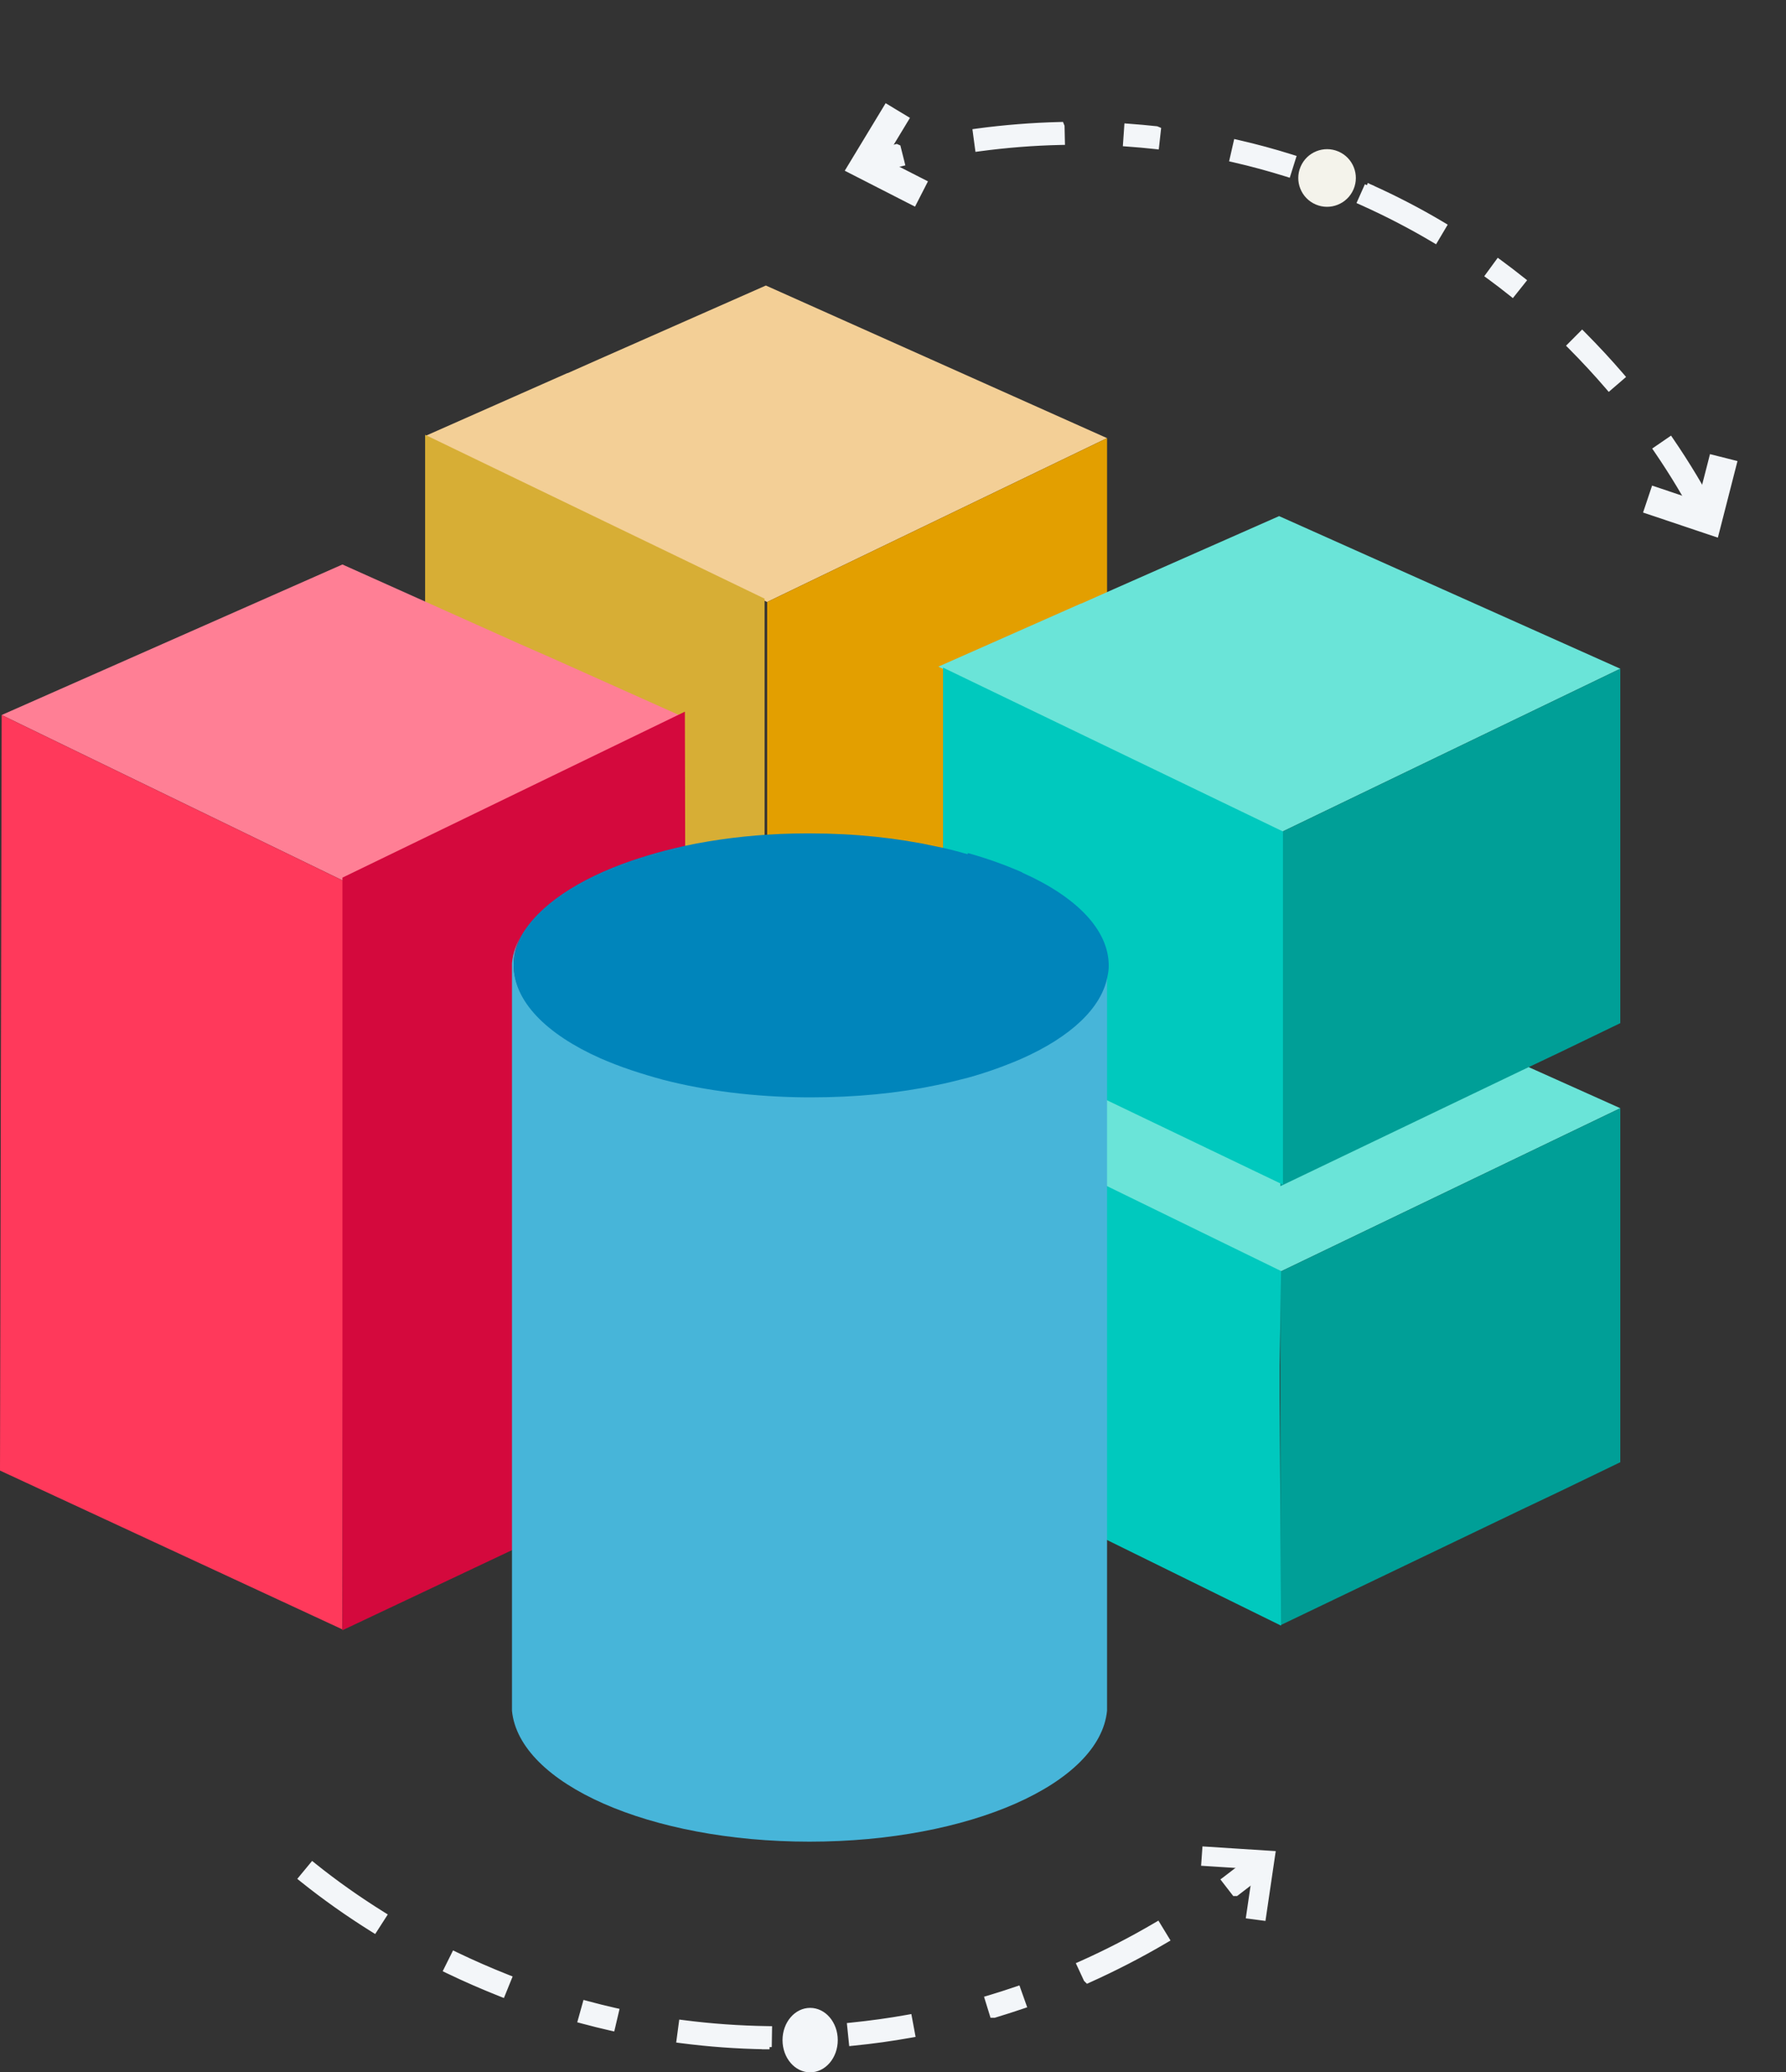 <svg width="194" height="225" viewBox="0 0 194 225" fill="none" xmlns="http://www.w3.org/2000/svg">
<rect x="0" y="0" width="194" height="225" fill="#333333" stroke="none"/>
<path d="M83.191 31L65.14 38.968L61.675 40.507H61.63L46.177 47.343L61.675 54.858H61.721L65.185 56.579L83.328 65.361L120.251 47.569L83.191 31Z" fill="#F3CF96"/>
<path d="M83.328 65.361V75.91V79.396V103.707L109.584 91.166L113.641 89.174L120.251 86.051V47.569L83.328 65.361Z" fill="#E39F00"/>
<path d="M83.054 64.999V75.548V79.034V103.345L56.843 90.759L52.741 88.812L46.177 85.643V47.207L83.054 64.999Z" fill="#D7AE35"/>
<path d="M138.94 103.707L120.889 111.675L117.424 113.214L117.379 113.259L101.926 120.05L117.424 127.565L117.47 127.61L120.934 129.285L139.077 138.068L176 120.321L138.94 103.707Z" fill="#6AE4D8"/>
<path d="M139.077 138.068V148.616V152.148V176.459L165.333 163.873L169.436 161.926L176 158.757V120.321L139.077 138.068Z" fill="#009F97"/>
<path d="M139.151 138L139 148.254V151.785L139.151 176.5L112.744 163.511L108.641 161.564L102.077 158.395V119.914L139.151 138Z" fill="#00C9BE"/>
<path d="M59.897 71.428L56.387 69.888L37.196 61.287L0.182 77.63L37.333 95.648L56.387 86.458L59.897 84.783L74.256 77.856L59.897 71.428Z" fill="#FF7F95"/>
<path d="M0.182 77.63L0 159.663L37.197 176.911L37.333 95.648L0.182 77.63Z" fill="#FF395B"/>
<path d="M74.393 77.268L74.576 159.346L37.197 177V95.286L74.393 77.268Z" fill="#D4093D"/>
<path d="M138.94 56.035L120.889 64.003L117.424 65.543H117.379L101.926 72.379L117.424 79.894H117.47L120.934 81.614L139.077 90.397L176 72.605L138.94 56.035Z" fill="#6AE4D8"/>
<path d="M139.077 90.397V100.945V104.476V128.787L165.333 116.202L169.436 114.255L176 111.086V72.605L139.077 90.397Z" fill="#009F97"/>
<path d="M139.359 90.277V100.825V104.311V128.622L113.103 116.036L109 114.09L102.436 110.921V72.485L139.359 90.277Z" fill="#00C9BE"/>
<path d="M110.997 114.844C109.219 115.613 107.259 116.338 105.117 116.926C104.023 117.243 102.837 117.515 101.652 117.741C97.55 118.601 92.946 119.054 88.114 119.054H87.567C81.914 119.009 76.627 118.33 72.068 117.152C70.837 116.836 69.698 116.519 68.604 116.111C67.419 115.704 66.279 115.251 65.185 114.798C59.305 112.173 55.795 108.596 55.795 104.703C55.795 103.616 56.068 102.53 56.615 101.534C56.068 102.53 55.703 103.526 55.612 104.567V185.739C56.387 193.662 70.564 199.955 87.931 199.955C105.299 199.955 119.476 193.662 120.25 185.739V105.97C119.612 109.411 116.239 112.535 110.951 114.889L110.997 114.844Z" fill="#47B5D9"/>
<path d="M110.997 94.698C109.219 93.928 107.259 93.204 105.116 92.615V92.751C104.022 92.434 102.837 92.117 101.652 91.891C97.504 90.985 92.9 90.487 88.022 90.487H87.567C83.829 90.487 80.273 90.804 76.991 91.347C75.304 91.619 73.663 91.981 72.114 92.389C70.883 92.706 69.743 93.068 68.649 93.43C62.814 95.422 58.484 98.319 56.615 101.624C56.068 102.665 55.794 103.707 55.794 104.793C55.794 108.687 59.304 112.263 65.185 114.889C66.233 115.342 67.373 115.794 68.604 116.202C69.698 116.564 70.883 116.926 72.068 117.243C76.626 118.42 81.914 119.099 87.567 119.144H88.114C92.945 119.144 97.549 118.692 101.652 117.832C102.837 117.605 104.022 117.288 105.116 117.017C107.259 116.428 109.219 115.704 110.997 114.934C116.284 112.58 119.658 109.456 120.296 106.016C120.387 105.608 120.433 105.246 120.433 104.838C120.433 100.945 116.923 97.369 111.042 94.743L110.997 94.698Z" fill="#0085BB"/>
<path d="M83.343 222.25L83.345 222L83.585 222.004L83.608 220.485L83.612 220.235L83.362 220.231C80.32 220.186 77.247 219.966 74.244 219.58L73.997 219.549L73.964 219.795L73.764 221.299L73.73 221.547L73.979 221.58C76.978 221.972 80.043 222.192 83.082 222.246L83.081 222.25H83.335H83.343ZM92.441 221.631L92.467 221.879L92.715 221.854C94.791 221.648 96.876 221.359 98.914 220.993L99.162 220.949L99.116 220.701L98.838 219.206L98.792 218.961L98.548 219.005C96.561 219.361 94.528 219.641 92.51 219.845L92.261 219.871L92.287 220.12L92.441 221.631ZM66.293 220.209L66.535 220.264L66.592 220.022L66.939 218.542L66.997 218.296L66.751 218.241C65.774 218.021 64.781 217.772 63.794 217.506L63.555 217.442L63.489 217.681L63.079 219.146L63.011 219.389L63.255 219.455C64.27 219.729 65.293 219.98 66.293 220.209ZM107.723 218.649L107.778 218.826H107.962H107.97H108.007L108.042 218.815C109.033 218.518 110.033 218.198 111.017 217.863L111.257 217.781L111.172 217.543L110.662 216.108L110.58 215.876L110.346 215.955C109.382 216.281 108.412 216.598 107.443 216.886L107.201 216.957L107.275 217.199L107.723 218.649ZM54.368 216.515L54.598 216.606L54.691 216.376L55.263 214.964L55.358 214.731L55.123 214.638C53.251 213.896 51.372 213.078 49.547 212.2L49.325 212.093L49.215 212.314L48.535 213.681L48.422 213.907L48.65 214.017C50.518 214.916 52.447 215.754 54.368 216.515ZM117.94 214.884L117.959 214.926L117.992 214.958L118 214.965L118.121 215.085L118.277 215.015C121.105 213.743 123.901 212.304 126.582 210.727L126.801 210.599L126.669 210.382L125.873 209.076L125.745 208.866L125.533 208.99C122.915 210.527 120.188 211.935 117.424 213.169L117.192 213.272L117.299 213.502L117.94 214.884ZM40.469 209.509L40.678 209.639L40.812 209.432L41.638 208.149L41.775 207.936L41.56 207.802C38.926 206.159 36.431 204.395 34.13 202.549L33.938 202.395L33.781 202.585L32.807 203.762L32.646 203.957L32.843 204.116C35.208 206.013 37.773 207.826 40.469 209.509ZM134.006 205.509L134.081 205.606H134.204H134.211H134.295L134.362 205.556C135.322 204.833 136.237 204.117 137.159 203.354L137.356 203.192L137.19 202.999L136.193 201.837L136.034 201.651L135.845 201.807C134.944 202.549 134.058 203.245 133.119 203.949L132.916 204.101L133.071 204.302L134.006 205.509Z" fill="#F3F6F9" stroke="#F3F6F9" stroke-width="0.5"/>
<path d="M137.002 208.248L137.246 208.28L137.282 208.036L138.247 201.482L138.287 201.213L138.016 201.196L131.095 200.751L130.847 200.735L130.83 200.982L130.751 202.085L130.733 202.336L130.984 202.352L136.392 202.697L135.641 207.813L135.604 208.064L135.855 208.097L137.002 208.248Z" fill="#F3F6F9" stroke="#F3F6F9" stroke-width="0.5"/>
<path d="M88 225C89.657 225 91 223.433 91 221.5C91 219.567 89.657 218 88 218C86.343 218 85 219.567 85 221.5C85 223.433 86.343 225 88 225Z" fill="#F3F6F9"/>
<path d="M148.703 20.207L148.602 20.436L148.383 20.337L147.778 21.692L147.676 21.92L147.904 22.022C150.567 23.212 153.19 24.57 155.688 26.051L155.903 26.179L156.03 25.964L156.786 24.691L156.913 24.476L156.699 24.348C154.209 22.863 151.595 21.509 148.941 20.314L148.943 20.31L148.709 20.21L148.703 20.207ZM140.453 17.333L140.528 17.095L140.29 17.02C138.38 16.419 136.431 15.891 134.494 15.449L134.25 15.393L134.194 15.637L133.864 17.085L133.808 17.328L134.052 17.384C135.939 17.816 137.838 18.332 139.695 18.911L139.933 18.986L140.008 18.748L140.453 17.333ZM162.946 28.484L162.744 28.336L162.596 28.538L161.72 29.736L161.572 29.938L161.775 30.085C162.551 30.651 163.33 31.251 164.097 31.861L164.292 32.017L164.448 31.821L165.373 30.661L165.529 30.465L165.333 30.31C164.544 29.679 163.739 29.067 162.946 28.484ZM125.838 14.233L125.858 14.049L125.688 13.976L125.681 13.973L125.647 13.958L125.61 13.954C124.621 13.846 123.617 13.755 122.621 13.684L122.371 13.666L122.354 13.916L122.251 15.397L122.233 15.645L122.482 15.664C123.457 15.735 124.434 15.817 125.398 15.925L125.647 15.953L125.675 15.704L125.838 14.233ZM172.035 36.308L171.858 36.13L171.681 36.308L170.633 37.359L170.458 37.536L170.633 37.712C171.997 39.085 173.338 40.529 174.609 42.007L174.772 42.197L174.961 42.033L176.087 41.064L176.276 40.901L176.113 40.711C174.813 39.199 173.435 37.718 172.035 36.308ZM115.385 13.751L115.384 13.706L115.367 13.663L115.363 13.654L115.299 13.493L115.125 13.497C112.143 13.569 109.124 13.804 106.154 14.206L105.907 14.24L105.94 14.487L106.138 15.96L106.172 16.208L106.419 16.175C109.318 15.785 112.263 15.552 115.173 15.489L115.424 15.484L115.418 15.233L115.385 13.751ZM181.589 47.851L181.447 47.644L181.241 47.786L180.018 48.625L179.813 48.766L179.954 48.972C181.642 51.442 183.162 53.967 184.479 56.494L184.595 56.716L184.817 56.6L186.128 55.911L186.349 55.795L186.234 55.574C184.88 52.978 183.317 50.381 181.589 47.851ZM97.617 16.093L97.587 15.972L97.473 15.923L97.467 15.921L97.389 15.887L97.306 15.908C96.182 16.194 95.1 16.491 93.993 16.827L93.754 16.899L93.827 17.139L94.258 18.558L94.33 18.797L94.569 18.725C95.648 18.399 96.696 18.109 97.795 17.832L98.037 17.771L97.977 17.529L97.617 16.093Z" fill="#F3F6F9" stroke="#F3F6F9" stroke-width="0.5"/>
<path d="M187.997 50.906L188.121 50.42L187.634 50.297L186.587 50.034L186.104 49.912L185.981 50.394L184.785 55.04L180.244 53.513L179.77 53.354L179.611 53.828L179.266 54.858L179.107 55.332L179.581 55.491L185.738 57.559L186.248 57.73L186.382 57.209L187.997 50.906Z" fill="#F3F6F9" stroke="#F3F6F9"/>
<path d="M96.797 12.148L96.37 11.89L96.112 12.317L92.744 17.876L92.466 18.336L92.944 18.58L98.729 21.537L99.174 21.764L99.401 21.32L99.896 20.354L100.124 19.908L99.678 19.681L95.409 17.502L97.896 13.394L98.155 12.966L97.726 12.707L96.797 12.148Z" fill="#F3F6F9" stroke="#F3F6F9"/>
<path d="M145.382 16.449C143.796 15.768 141.957 16.504 141.276 18.093C140.595 19.681 141.329 21.52 142.916 22.201C144.502 22.881 146.341 22.145 147.022 20.557C147.703 18.968 146.969 17.129 145.382 16.449Z" fill="#F4F3EB"/>
</svg>
